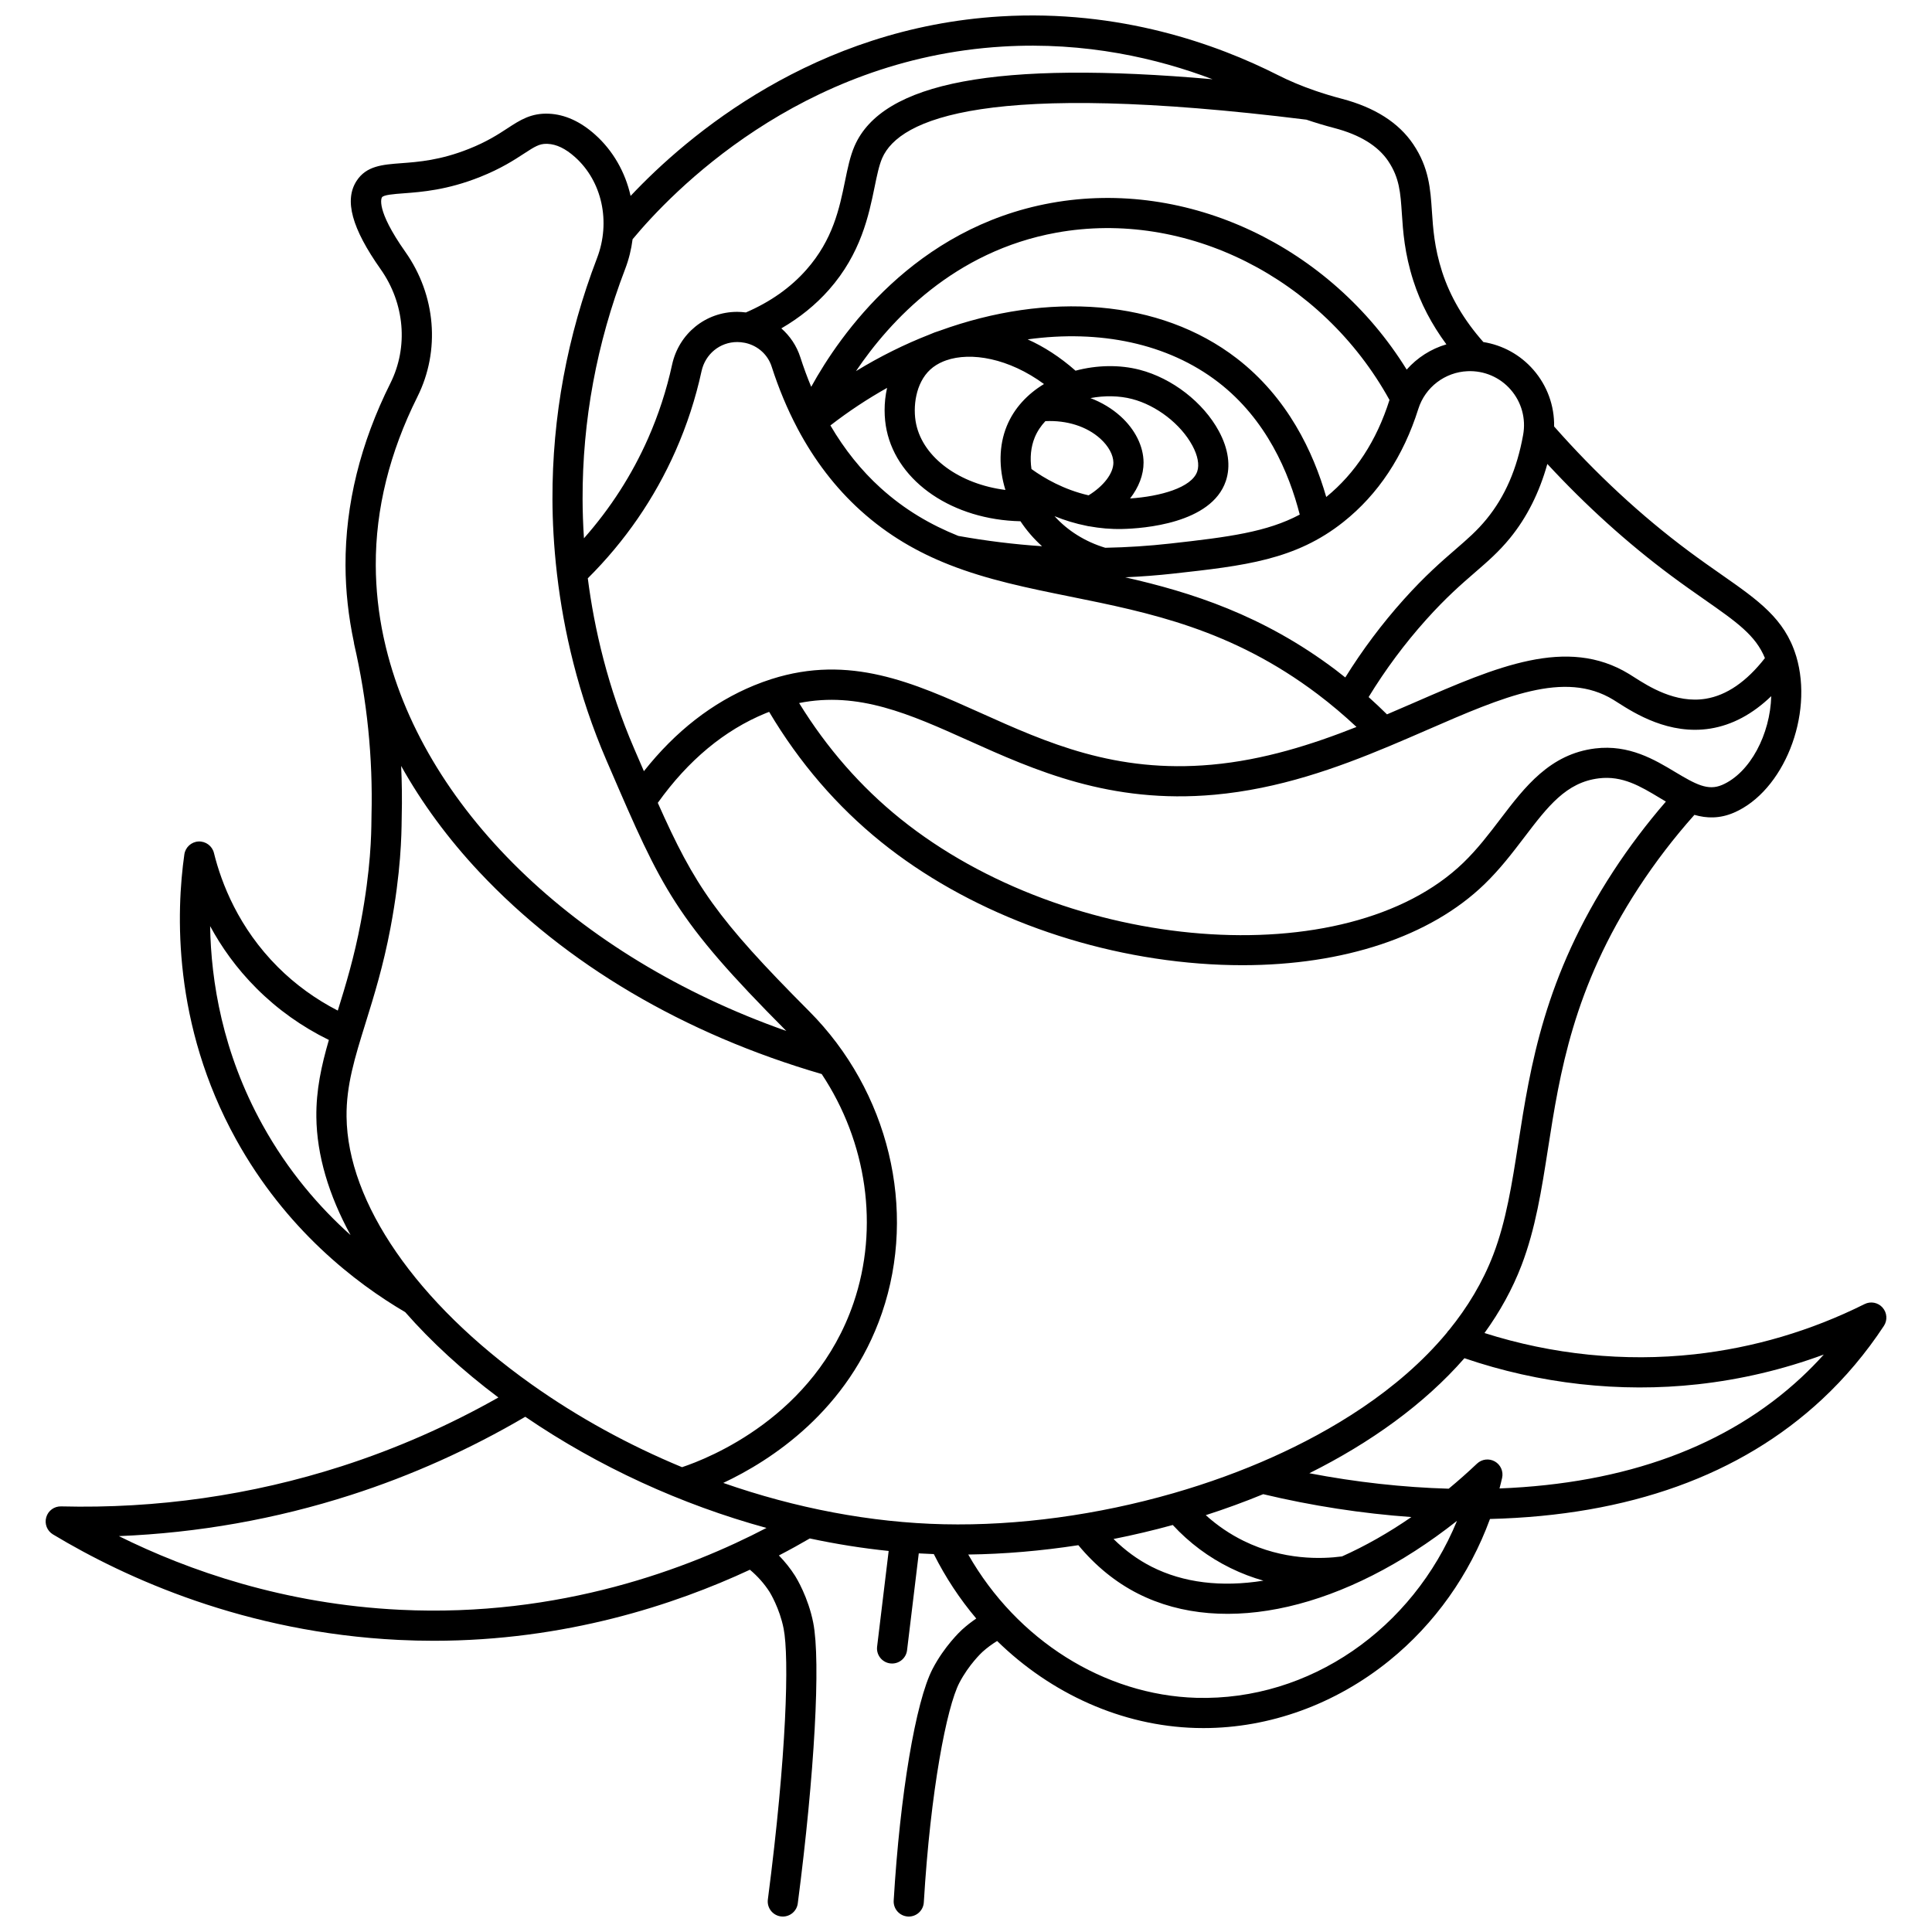 <?xml version="1.0" encoding="UTF-8"?>
<!-- Uploaded to: SVG Repo, www.svgrepo.com, Generator: SVG Repo Mixer Tools -->
<svg width="800px" height="800px" version="1.1" viewBox="144 144 512 512" xmlns="http://www.w3.org/2000/svg">
 <defs>
  <clipPath id="a">
   <path d="m156 148.09h488v503.81h-488z"/>
  </clipPath>
 </defs>
 <g clip-path="url(#a)">
  <path d="m642.9 490.52c-1.199-1.352-3.156-1.734-4.773-0.922-14.223 7.094-29.387 11.57-45.062 13.301-18.539 2.047-37.664 0.094-55.66-5.633 4.074-5.633 7.398-11.625 9.824-17.969 3.695-9.664 5.305-19.977 7.008-30.891 3.113-19.949 6.644-42.559 24-69.137 4.418-6.766 9.391-13.254 14.801-19.324 3.219 0.934 6.684 1.043 10.457-0.578 13.164-5.656 21.199-25.789 16.531-41.43-0.023-0.078-0.055-0.152-0.078-0.234-0.004-0.008-0.004-0.012-0.008-0.02-2.988-9.695-9.988-14.598-19.652-21.352-2.609-1.824-5.566-3.891-8.738-6.25-12.664-9.422-24.656-20.551-35.691-33.062 0.09-5.481-1.824-10.805-5.488-15.012-3.469-3.988-8.16-6.547-13.266-7.363-5.133-5.793-8.82-12.066-10.945-18.672-2.047-6.379-2.387-11.453-2.684-15.93-0.395-5.961-0.77-11.594-4.945-17.805-3.84-5.715-10.203-9.773-18.91-12.059-2.523-0.664-4.918-1.387-7.203-2.18-0.004 0-0.008-0.004-0.012-0.004-3.488-1.207-6.727-2.562-9.777-4.109-16.066-8.137-41.836-17.434-73.395-15.543-49.461 2.969-83.035 31.559-98.117 47.578-1.402-6.242-4.617-11.973-9.438-16.273-3.891-3.469-7.996-5.324-12.211-5.516-4.734-0.207-7.641 1.684-11.004 3.883-2.406 1.574-5.406 3.535-10.203 5.441-7.586 3.019-13.324 3.449-17.934 3.793-4.953 0.371-9.23 0.691-11.82 4.676-3.324 5.109-1.297 12.555 6.375 23.43 6.379 9.043 7.367 20.617 2.578 30.199-7.945 15.895-11.945 32.133-11.895 48.254 0.023 6.793 0.781 13.629 2.227 20.434 0.016 0.141 0.02 0.277 0.055 0.418 3.441 14.895 4.992 30.176 4.606 45.41-0.008 0.301-0.012 0.688-0.016 1.152-0.043 3.867-0.141 12.922-2.82 27.172-1.738 9.242-4.031 16.766-6.098 23.422-5.883-3.027-11.211-6.883-15.863-11.523-10.41-10.391-14.969-22.188-16.961-30.258-0.461-1.859-2.172-3.113-4.082-3.035-1.914 0.098-3.488 1.535-3.758 3.43-2.144 15.078-3.219 44.945 13.719 75.555 13.148 23.762 31.527 37.957 44.812 45.746 6.902 7.863 15.195 15.488 24.691 22.617-13.215 7.477-27.164 13.602-41.559 18.227-23.926 7.688-48.926 11.273-74.324 10.633-1.824-0.047-3.434 1.137-3.938 2.879-0.508 1.742 0.223 3.609 1.777 4.543 19.395 11.668 51.031 25.988 91.625 27.965 3.141 0.152 6.238 0.227 9.293 0.227 34.863 0 63.832-9.535 83.785-18.828 2.055 1.73 3.812 3.703 5.215 5.898 0.098 0.156 2.66 4.324 3.719 9.707 1.496 7.586 0.828 33.289-4.18 71.793-0.285 2.188 1.262 4.195 3.449 4.481 0.176 0.023 0.348 0.031 0.52 0.031 1.977 0 3.699-1.469 3.961-3.484 4.461-34.297 6.106-64.184 4.098-74.371-1.332-6.75-4.422-11.816-4.797-12.414-0.008-0.012-0.012-0.02-0.02-0.031-1.234-1.934-2.668-3.734-4.285-5.391 3.019-1.566 5.75-3.086 8.188-4.508 6.965 1.488 13.953 2.602 20.902 3.316l-3.062 25.352c-0.266 2.191 1.297 4.184 3.488 4.449 0.16 0.02 0.324 0.027 0.484 0.027 1.996 0 3.719-1.488 3.965-3.519l3.102-25.668c1.332 0.078 2.66 0.141 3.988 0.188 3.106 6.199 6.898 11.922 11.246 17.074-1.316 0.895-2.566 1.871-3.742 2.938-0.008 0.008-0.02 0.016-0.027 0.023-0.473 0.438-4.691 4.406-7.805 10.395-4.484 8.625-8.629 33.297-10.305 61.387-0.133 2.203 1.551 4.098 3.754 4.231 0.082 0.004 0.16 0.008 0.242 0.008 2.098 0 3.859-1.637 3.988-3.762 1.773-29.715 6.078-51.758 9.414-58.172 2.504-4.816 5.918-8.008 6.121-8.195 1.195-1.082 2.508-2.043 3.894-2.898 14.289 13.98 33.039 22.5 52.625 23.051 0.688 0.02 1.375 0.027 2.062 0.027 17.516 0 34.926-6.301 49.219-17.859 12.082-9.77 21.32-22.844 26.703-37.555 36.766-0.91 66.352-11.559 87.969-31.676 6.16-5.734 11.688-12.297 16.426-19.5 0.988-1.504 0.844-3.492-0.355-4.844zm-71.363-115.62c-18.293 28.016-21.965 51.531-25.203 72.277-1.637 10.488-3.184 20.395-6.578 29.27-2.828 7.398-6.879 14.031-11.688 19.961-0.25 0.242-0.477 0.508-0.66 0.816-12.926 15.547-31.078 26.148-46.043 32.871-8.359 3.758-17.227 6.973-26.348 9.602-0.055 0.016-0.113 0.027-0.168 0.047-19.93 5.727-41.059 8.641-60.754 8.199-19.301-0.434-39.242-4.246-58.422-10.953 12.559-5.902 33.18-19.148 42.059-45.055 9.383-27.383 1.805-58.77-19.309-79.965-24.598-24.688-30.309-33.203-40.102-55.207 8.059-11.285 17.664-19.273 28.586-23.754 0.309-0.125 0.617-0.238 0.926-0.359 7.992 13.453 17.98 25.059 29.73 34.523 22.402 18.043 53.109 29.766 84.258 32.168 3.883 0.301 7.699 0.445 11.445 0.445 26.82 0 49.785-7.59 64.109-21.441 4.156-4.019 7.434-8.324 10.605-12.484 6.188-8.121 11.074-14.539 19.738-15.594 6.242-0.766 11.02 2.113 16.082 5.156 0.551 0.332 1.113 0.668 1.68 1-5.062 5.856-9.746 12.047-13.945 18.477zm-116.74 173.24c4.394 4.75 9.535 8.582 15.312 11.414 2.953 1.449 5.871 2.531 8.711 3.336-11.133 1.789-21.234 0.562-29.625-3.688-3.644-1.844-7.016-4.312-10.098-7.352 5.266-1.047 10.516-2.285 15.699-3.711zm44.855 8.324c-5.434 0.727-15.566 1.035-26.023-4.09-3.68-1.805-7.051-4.102-10.086-6.84 5.176-1.664 10.262-3.523 15.223-5.562 12.852 3.074 26.211 5.133 39.266 6.062-6.051 4.176-12.211 7.668-18.379 10.43zm-160.28-321.82c0.633 0 1.254 0.066 1.859 0.18 0.145 0.035 0.289 0.066 0.438 0.086 3.195 0.758 5.805 3.07 6.82 6.223 1.871 5.812 4.129 11.227 6.766 16.227 0.031 0.07 0.066 0.133 0.102 0.203 4.492 8.469 10.07 15.734 16.68 21.711 7.352 6.648 15.199 11.094 23.41 14.34 0.004 0 0.008 0.004 0.008 0.004 10.223 4.039 21.016 6.227 32.152 8.48 21.031 4.254 42.777 8.652 65.57 25.852 3.57 2.695 7.016 5.617 10.312 8.699-11.805 4.672-24.598 8.754-38.355 10-25.57 2.316-43.746-5.852-61.32-13.75-17.773-7.988-34.629-15.555-55.375-8.934-0.016 0.004-0.031 0.012-0.051 0.016-1.484 0.477-2.988 1.02-4.516 1.645-11.066 4.539-20.871 12.18-29.23 22.746-0.594-1.371-1.199-2.773-1.836-4.25l-0.719-1.668c-7.035-16.297-10.609-31.914-12.312-45.195 9.859-9.812 17.684-21.168 23.262-33.789 2.988-6.762 5.305-13.859 6.879-21.102 0.992-4.547 4.879-7.723 9.457-7.723zm51.176 7.281c0.957-0.875 2.109-1.586 3.41-2.129 0.254-0.098 0.504-0.195 0.758-0.289 6.606-2.324 16.656-0.559 25.953 6.266-4.359 2.644-7.926 6.383-9.879 11.18-2.066 5.082-2.156 11.043-0.344 16.887-12.066-1.527-21.754-8.457-23.66-17.473-0.938-4.441-0.164-10.855 3.762-14.441zm26.801 26.371c-0.438-2.973-0.16-5.84 0.852-8.328 0.664-1.637 1.641-3.086 2.836-4.363 5.703-0.262 10.957 1.387 14.57 4.656 2.156 1.949 3.445 4.316 3.453 6.332 0.008 2.856-2.59 6.227-6.574 8.676-6.578-1.508-11.809-4.562-15.137-6.973zm23.621-13.965c-2.289-2.07-5.004-3.691-7.988-4.832 3.738-0.711 7.625-0.645 11.027 0.238 6.481 1.68 12.898 6.637 15.977 12.336 1.438 2.656 1.895 5.098 1.297 6.863-1.457 4.305-9.852 6.637-17.793 7.16 2.293-2.961 3.574-6.254 3.566-9.523-0.016-4.293-2.231-8.758-6.086-12.242zm-4.062 34.836c-5.324-1.609-9.973-4.527-13.441-8.375 2.598 1.059 5.477 1.965 8.59 2.578 0.215 0.059 0.43 0.094 0.648 0.113 2.742 0.5 5.656 0.777 8.738 0.703 5.465-0.125 23.59-1.414 27.41-12.691 1.34-3.953 0.703-8.527-1.836-13.23-4.129-7.648-12.375-14.035-21.008-16.273-5.281-1.371-11.332-1.266-16.98 0.246-4.137-3.652-8.434-6.394-12.688-8.301 19.039-2.621 37.09 1.004 50.531 11.367 12.762 9.84 18.75 24 21.574 35.07-8.676 4.606-18.699 5.941-34.359 7.676-5.684 0.637-11.414 1.004-17.18 1.117zm58.559-13.461c-3.422-11.898-10.207-26.324-23.703-36.73-20.406-15.73-50.023-17.762-78.762-7.324-0.934 0.289-1.836 0.621-2.691 1.008-6.594 2.578-13.125 5.809-19.469 9.691 9.062-13.43 26.031-31.785 53.125-36.695 34.355-6.219 70.395 11.969 88.262 44.332-3.406 10.789-9.047 19.434-16.762 25.719zm-116.38-28.91c-0.914 3.996-0.797 8.027-0.117 11.23 2.93 13.84 17.656 23.727 35.465 24.113 1.613 2.426 3.527 4.648 5.715 6.617-7.379-0.496-14.785-1.406-22.188-2.734-7.293-2.93-14.133-6.875-20.559-12.68-5.141-4.648-9.594-10.203-13.336-16.598 4.856-3.758 9.887-7.074 15.02-9.949zm221.26 105.23c-3.723 1.598-6.977-0.176-12.418-3.441-5.438-3.266-12.199-7.328-21.168-6.242-12.016 1.461-18.684 10.219-25.133 18.684-2.988 3.926-6.082 7.984-9.805 11.582-30.91 29.883-104.84 24.109-149.24-11.652-10.496-8.453-19.488-18.75-26.809-30.645 15.75-3.156 29.371 2.961 44.766 9.879 17.656 7.934 37.668 16.926 65.32 14.418 17.066-1.547 32.395-7.047 46.258-12.844 0.012-0.004 0.023-0.012 0.035-0.016 3.449-1.441 6.809-2.902 10.078-4.324 20.348-8.852 36.414-15.848 49.305-7.988 0.355 0.219 0.758 0.477 1.207 0.762 4.41 2.812 13.59 8.648 24.551 6.875 5.762-0.938 11.152-3.82 16.102-8.586-0.266 10.023-5.539 20.316-13.047 23.539zm-13.559-55.52c3.266 2.43 6.277 4.535 8.934 6.391 8.523 5.957 13.551 9.484 16 15.504-4.875 6.246-10.152 9.875-15.707 10.777-7.973 1.297-15.121-3.273-18.969-5.727-0.5-0.316-0.949-0.605-1.344-0.848-16.438-10.016-35.078-1.906-56.656 7.484-2.441 1.062-4.938 2.144-7.481 3.227-1.586-1.566-3.207-3.098-4.867-4.586 4.445-7.277 9.562-14.164 15.246-20.504 5.305-5.914 9.383-9.441 12.977-12.555 3.371-2.918 6.281-5.438 9.242-9.062 4.484-5.492 7.789-12.094 9.898-19.656 10.23 11.055 21.207 20.98 32.727 29.555zm-42.438-49.242c2.875 3.301 4.078 7.672 3.297 11.988-1.625 9.02-4.793 16.316-9.68 22.301-2.523 3.09-5.062 5.289-8.281 8.074-3.59 3.106-8.055 6.973-13.695 13.262-5.738 6.402-10.93 13.332-15.477 20.645-0.836-0.66-1.664-1.332-2.512-1.973-19.348-14.602-38.328-20.598-55.824-24.57 4.289-0.191 8.559-0.516 12.801-0.984 18.781-2.082 32.352-3.586 45.059-13.699 9.211-7.328 15.887-17.406 19.836-29.953 1.805-5.734 7.07-9.75 13.098-9.988 4.348-0.176 8.52 1.609 11.379 4.898zm-32.445-60.555c2.977 4.426 3.238 8.391 3.602 13.871 0.312 4.691 0.699 10.531 3.051 17.844 1.891 5.894 4.836 11.527 8.754 16.832-4.09 1.191-7.734 3.535-10.523 6.691-20.23-32.699-58.059-50.711-94.246-44.152-36.207 6.559-55.906 34.82-63.562 48.715-1.047-2.512-2.008-5.117-2.879-7.824-0.977-3.039-2.746-5.652-5.039-7.664 4.848-2.812 9.086-6.231 12.629-10.242 8.473-9.598 10.562-19.781 12.086-27.215 0.633-3.082 1.18-5.746 2.012-7.66 4.551-10.465 27.758-20.715 112.43-10.191 2.356 0.801 4.809 1.539 7.383 2.215 6.773 1.773 11.586 4.727 14.309 8.781zm-102.18-30.371c22.004-1.328 41.047 3.137 55.621 8.664-57.141-5.016-87.508 0.734-94.887 17.711-1.164 2.68-1.82 5.867-2.512 9.242-1.492 7.277-3.188 15.527-10.25 23.527-4.195 4.754-9.594 8.551-16.027 11.32-0.754-0.098-1.52-0.16-2.297-0.16-8.371 0-15.469 5.762-17.266 14.016-1.461 6.715-3.609 13.297-6.379 19.566-4.269 9.656-9.977 18.504-16.973 26.426-0.246-3.75-0.355-7.227-0.363-10.359-0.059-20.797 3.738-41.324 11.285-61.012 0.988-2.578 1.629-5.227 1.965-7.875 10.156-12.25 44.145-47.832 98.082-51.066zm-155.1 92.801c6.109-12.223 4.883-26.93-3.199-38.383-8.027-11.383-6.281-14.34-6.203-14.461 0.434-0.664 3.117-0.867 5.715-1.062 4.883-0.367 11.57-0.867 20.293-4.34 5.547-2.207 9.059-4.504 11.625-6.18 2.875-1.879 4.07-2.598 5.914-2.598 0.113 0 0.23 0.004 0.352 0.008 2.363 0.105 4.734 1.25 7.254 3.496 7.184 6.406 9.531 17.172 5.844 26.789-7.898 20.609-11.875 42.109-11.812 63.898 0.016 5.644 0.336 12.344 1.195 19.777 0.012 0.164 0.023 0.324 0.059 0.484 1.691 14.273 5.426 31.262 13.098 49.039l0.723 1.668c14 32.449 17.379 40.273 46.898 69.941-56.184-19.77-96.871-59.734-106.57-103.64-0.055-0.238-0.098-0.477-0.152-0.711-0.004-0.02-0.012-0.035-0.02-0.055-1.332-6.277-2.035-12.633-2.055-19.023-0.059-14.852 3.66-29.875 11.043-44.645zm-41.047 192.98c-10.621-19.195-13.652-38.086-13.891-52.691 2.957 5.469 6.949 11.168 12.328 16.535 5.578 5.57 12.008 10.145 19.141 13.637-1.973 6.801-3.398 13.242-3.316 20.441 0.113 10.059 3.273 20.676 9.062 31.266-8.184-7.316-16.508-16.871-23.324-29.188zm22.262-2.168c-0.094-8.32 2.176-15.625 5.051-24.871 2.199-7.078 4.691-15.098 6.594-25.199 2.812-14.941 2.918-24.84 2.961-28.562 0.004-0.418 0.008-0.766 0.016-1.039 0.113-4.434 0.051-8.867-0.152-13.297 5.473 9.797 12.402 19.242 20.684 28.078 22.914 24.445 54.277 42.949 90.77 53.574 11.938 17.984 15.316 40.574 8.414 60.711-10.312 30.094-38.418 41.141-45.43 43.473-14.074-5.828-27.578-13.215-39.922-21.98-30.418-21.59-48.73-48.094-48.984-70.887zm14.215 130.66c-30.703-1.492-56.07-10.355-74.551-19.523 20.961-0.852 41.574-4.5 61.469-10.895 16.078-5.168 31.613-12.152 46.234-20.734 19.395 13.242 41.371 23.289 63.918 29.461-20.426 10.66-54.664 23.754-97.07 21.691zm211.05 23.332c-24.531-0.695-47.66-15.395-60.508-37.977 9.547-0.125 19.355-0.961 29.176-2.477 4.582 5.523 9.891 9.844 15.812 12.84 22.938 11.605 55.09 3.984 84.539-19.293-11.793 28.641-39.016 47.707-69.02 46.906zm160.28-84.922c-19.613 18.254-46.516 28.129-80 29.434 0.242-0.93 0.48-1.859 0.691-2.801 0.387-1.719-0.395-3.484-1.926-4.352-1.527-0.871-3.449-0.637-4.727 0.574-2.461 2.332-4.965 4.543-7.5 6.644-12.078-0.344-24.629-1.738-36.934-4.098 16.199-8.078 30.461-18.309 41.102-30.484 19.891 6.797 41.215 9.195 61.852 6.91 11.438-1.266 22.613-3.906 33.383-7.879-1.895 2.113-3.879 4.133-5.941 6.051z"/>
 </g>
</svg>